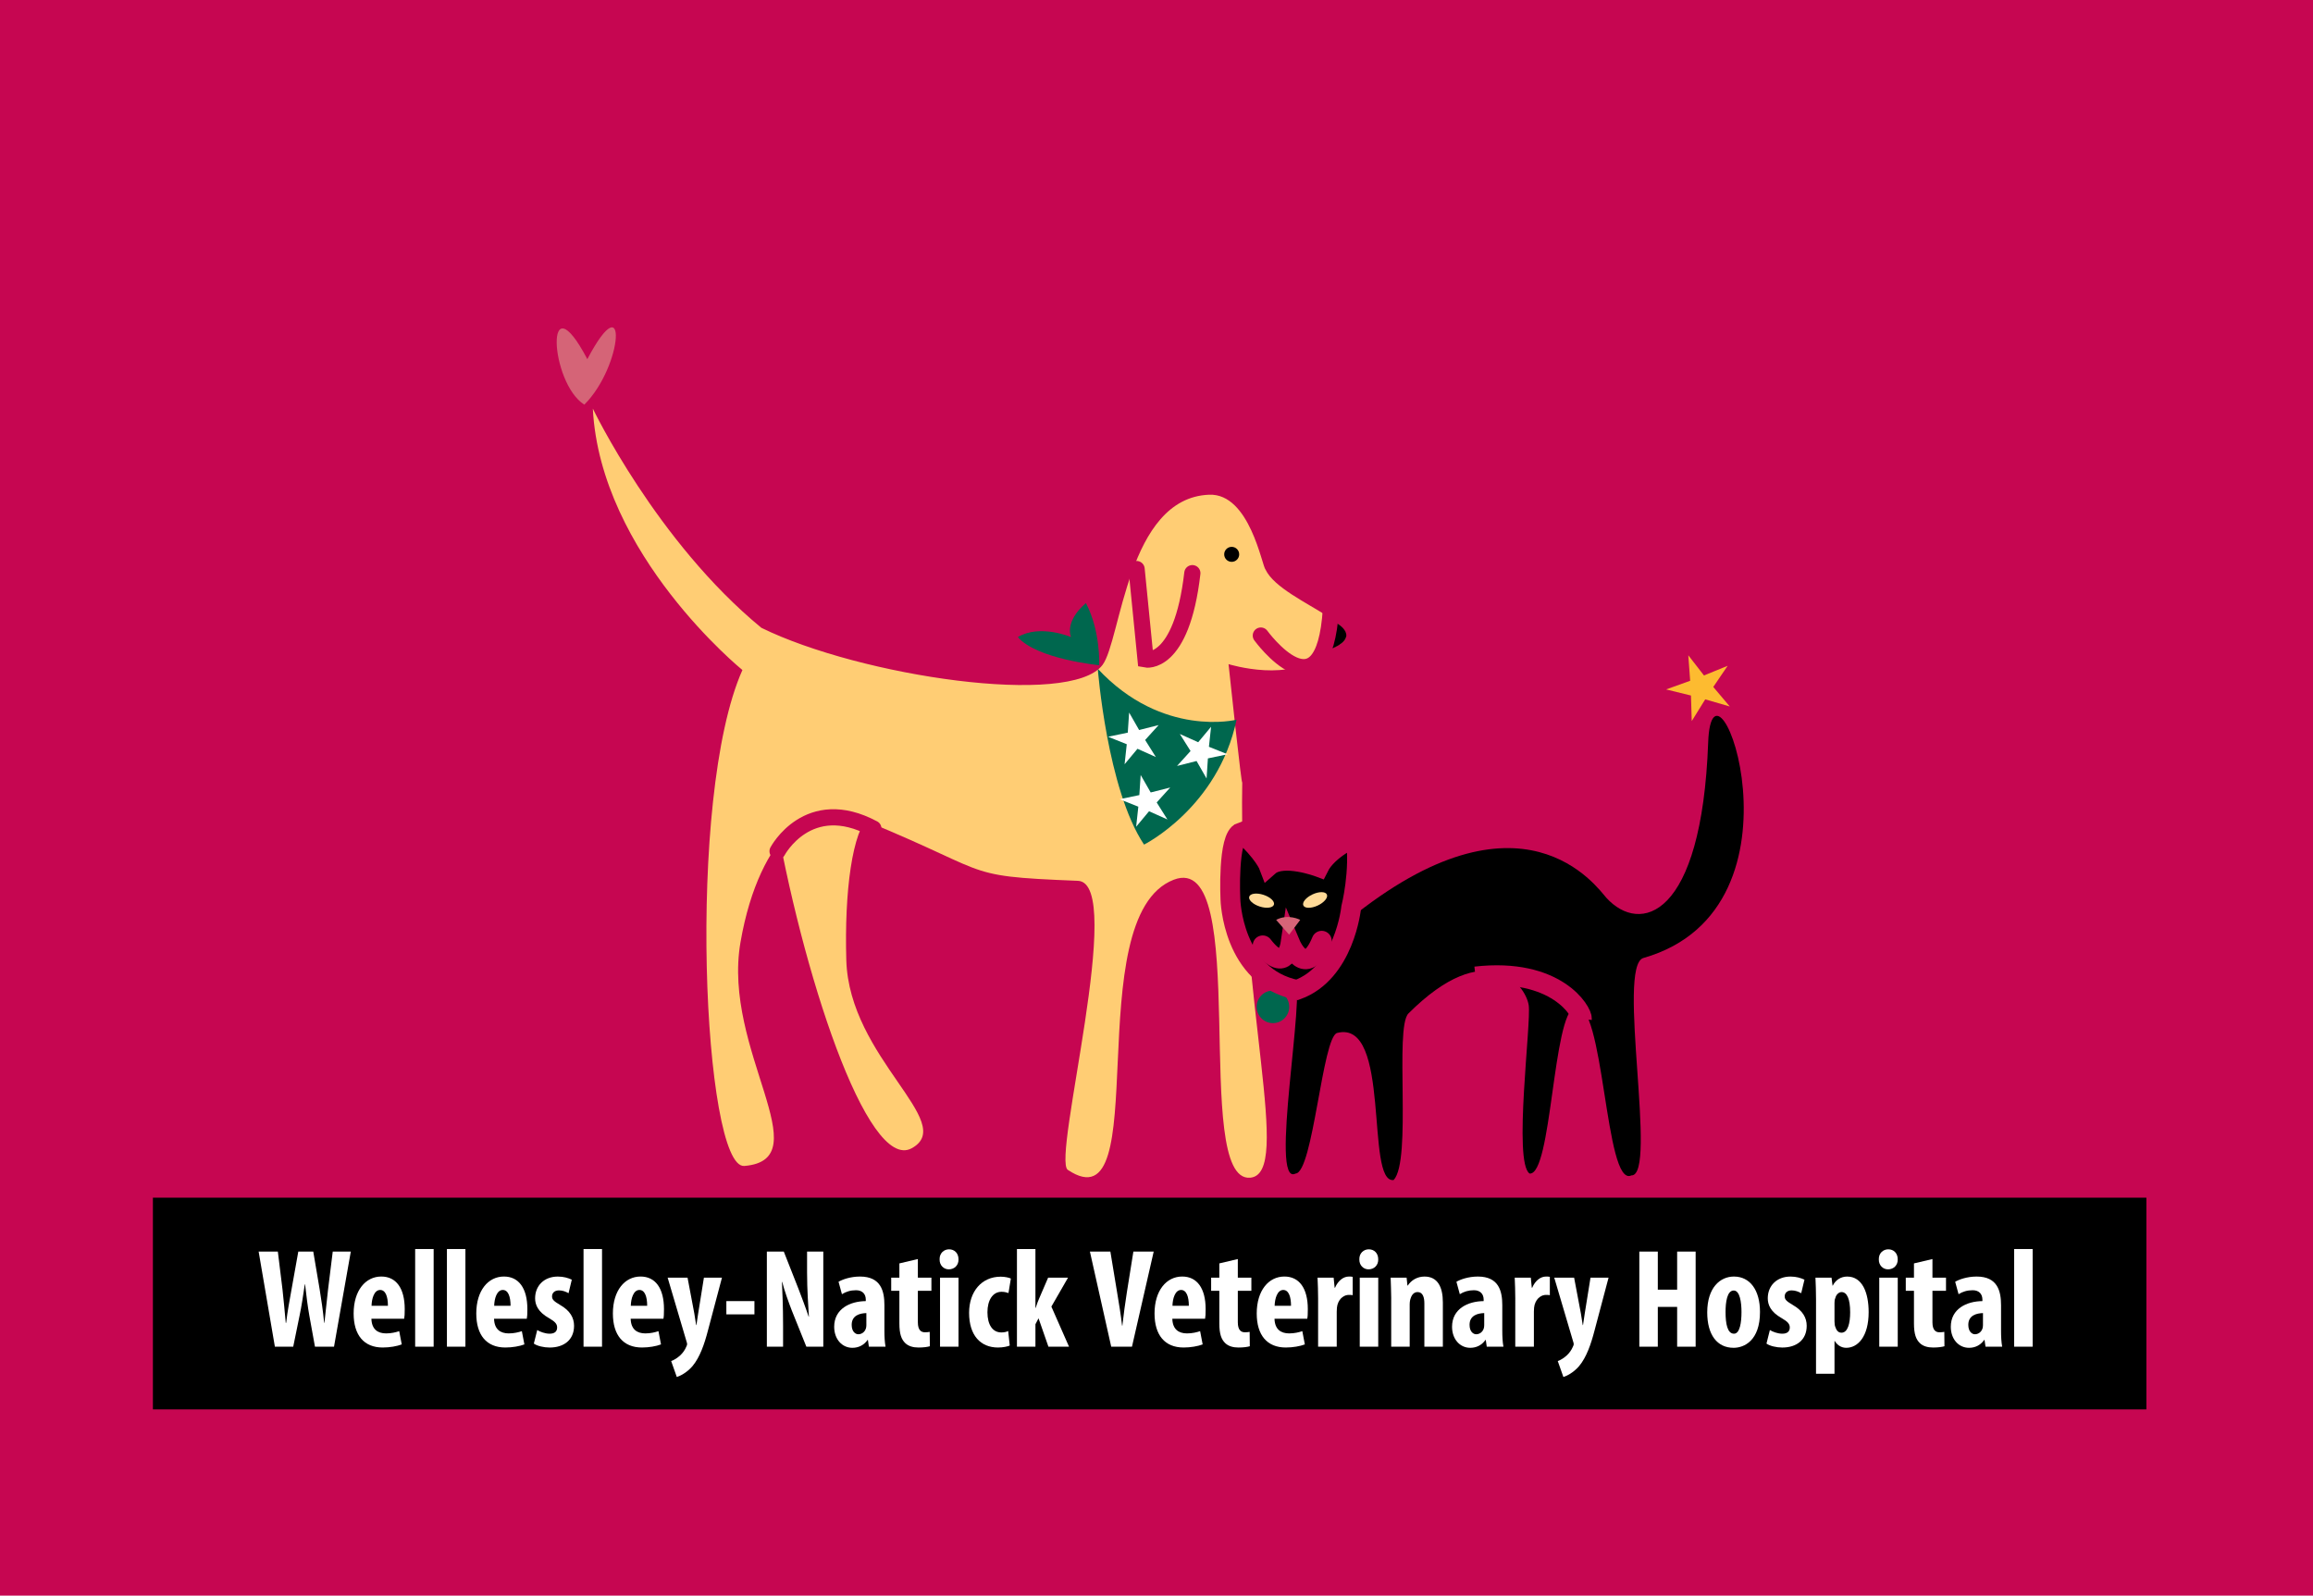 <?xml version="1.0" encoding="utf-8"?>
<svg xmlns="http://www.w3.org/2000/svg" enable-background="new 158.5 109.338 273 188.324" height="188.324px" id="Layer_1" version="1.1" viewBox="158.5 109.338 273 188.324" width="273px" x="0px" y="0px">
<g id="Layer_2">
</g>
<g id="Layer_1_1_">
	<g>
		<rect fill="#C60651" height="188.324" width="273" x="158.5" y="109.338"/>
		<rect height="24.986" width="235.289" x="176.546" y="250.696"/>
		<g>
			<path d="M190.944,268.282l-1.916-11.226h2.266l0.55,4.48c0.149,1.282,0.25,2.564,0.383,3.93h0.05&#xA;				c0.15-1.382,0.4-2.598,0.633-3.947l0.799-4.463h1.766l0.749,4.43c0.2,1.266,0.4,2.516,0.533,3.98h0.034&#xA;				c0.15-1.466,0.283-2.665,0.433-3.963l0.55-4.447h2.132l-1.982,11.227h-2.249l-0.667-3.681c-0.183-1.032-0.35-2.315-0.5-3.681&#xA;				h-0.033c-0.2,1.349-0.383,2.598-0.617,3.697l-0.75,3.664L190.944,268.282L190.944,268.282z" fill="#FFFFFF"/>
			<path d="M202.338,264.984c0.033,1.266,0.766,1.731,1.732,1.731c0.616,0,1.166-0.133,1.549-0.267l0.3,1.566&#xA;				c-0.566,0.216-1.416,0.366-2.248,0.366c-2.215,0-3.431-1.465-3.431-4.014c0-2.731,1.416-4.364,3.265-4.364&#xA;				c1.749,0,2.765,1.382,2.765,3.848c0,0.583-0.017,0.898-0.067,1.132L202.338,264.984L202.338,264.984z M204.286,263.452&#xA;				c0-1.051-0.267-1.865-0.916-1.865c-0.716,0-1,1.049-1.016,1.865H204.286z" fill="#FFFFFF"/>
			<path d="M207.501,256.756h2.182v11.526h-2.182V256.756z" fill="#FFFFFF"/>
			<path d="M211.25,256.756h2.182v11.526h-2.182V256.756z" fill="#FFFFFF"/>
			<path d="M216.813,264.984c0.033,1.266,0.766,1.731,1.732,1.731c0.616,0,1.166-0.133,1.549-0.267l0.3,1.566&#xA;				c-0.566,0.216-1.416,0.366-2.248,0.366c-2.215,0-3.431-1.465-3.431-4.014c0-2.731,1.416-4.364,3.265-4.364&#xA;				c1.749,0,2.765,1.382,2.765,3.848c0,0.583-0.017,0.898-0.067,1.132L216.813,264.984L216.813,264.984z M218.761,263.452&#xA;				c0-1.051-0.267-1.865-0.916-1.865c-0.716,0-1,1.049-1.016,1.865H218.761z" fill="#FFFFFF"/>
			<path d="M221.91,266.316c0.316,0.2,0.916,0.434,1.465,0.434c0.566,0,0.883-0.25,0.883-0.733&#xA;				c0-0.415-0.233-0.683-0.95-1.099c-1.333-0.749-1.649-1.599-1.649-2.348c0-1.466,1.049-2.565,2.682-2.565&#xA;				c0.683,0,1.216,0.166,1.648,0.366l-0.383,1.599c-0.316-0.183-0.699-0.333-1.132-0.333c-0.55,0-0.816,0.333-0.816,0.699&#xA;				c0,0.367,0.183,0.567,0.95,1.017c1.199,0.684,1.648,1.532,1.648,2.465c0,1.665-1.199,2.564-2.882,2.564&#xA;				c-0.683,0-1.482-0.184-1.865-0.467L221.91,266.316z" fill="#FFFFFF"/>
			<path d="M227.374,256.756h2.182v11.526h-2.182V256.756z" fill="#FFFFFF"/>
			<path d="M232.937,264.984c0.033,1.266,0.766,1.731,1.732,1.731c0.616,0,1.166-0.133,1.549-0.267l0.3,1.566&#xA;				c-0.566,0.216-1.416,0.366-2.248,0.366c-2.215,0-3.431-1.465-3.431-4.014c0-2.731,1.416-4.364,3.265-4.364&#xA;				c1.749,0,2.765,1.382,2.765,3.848c0,0.583-0.017,0.898-0.066,1.132L232.937,264.984L232.937,264.984z M234.885,263.452&#xA;				c0-1.051-0.267-1.865-0.916-1.865c-0.716,0-1,1.049-1.016,1.865H234.885z" fill="#FFFFFF"/>
			<path d="M239.65,260.137l0.8,4.231c0.083,0.482,0.15,0.933,0.216,1.365h0.033c0.067-0.416,0.133-0.883,0.2-1.332&#xA;				l0.683-4.265h2.131l-1.666,6.279c-0.4,1.532-0.933,3.114-1.815,4.164c-0.683,0.8-1.516,1.183-1.849,1.282l-0.666-1.882&#xA;				c0.383-0.133,0.75-0.383,1.082-0.684c0.3-0.282,0.533-0.615,0.683-0.966c0.066-0.149,0.117-0.233,0.117-0.35&#xA;				c0-0.101-0.033-0.2-0.067-0.3l-2.231-7.545H239.65L239.65,260.137z" fill="#FFFFFF"/>
			<path d="M247.545,262.902v1.565h-3.314v-1.565H247.545z" fill="#FFFFFF"/>
			<path d="M249.011,268.282v-11.226h1.999l1.732,4.396c0.333,0.866,0.883,2.315,1.199,3.281h0.033&#xA;				c-0.067-1.183-0.216-3.132-0.216-5.196v-2.481h1.915v11.227h-1.999l-1.716-4.265c-0.366-0.95-0.883-2.364-1.133-3.381h-0.033&#xA;				c0.05,1.133,0.133,2.864,0.133,5.113v2.532L249.011,268.282L249.011,268.282z" fill="#FFFFFF"/>
			<path d="M261.054,268.282l-0.117-0.8h-0.033c-0.45,0.633-1.083,0.933-1.799,0.933&#xA;				c-1.232,0-2.148-1.032-2.148-2.481c0-2.131,1.882-3.015,3.73-3.031v-0.184c0-0.633-0.383-1.1-1.149-1.1&#xA;				c-0.649,0-1.183,0.166-1.666,0.467l-0.4-1.466c0.45-0.267,1.399-0.616,2.532-0.616c2.481,0,2.882,1.731,2.882,3.381v3.032&#xA;				c0,0.649,0.033,1.315,0.133,1.865H261.054z M260.755,264.317c-0.733,0.018-1.732,0.251-1.732,1.383&#xA;				c0,0.816,0.45,1.116,0.783,1.116c0.35,0,0.75-0.217,0.899-0.7c0.034-0.116,0.05-0.249,0.05-0.383L260.755,264.317&#xA;				L260.755,264.317L260.755,264.317z" fill="#FFFFFF"/>
			<path d="M266.834,257.938v2.198h1.599v1.55h-1.599v3.714c0,0.949,0.4,1.183,0.833,1.183&#xA;				c0.217,0,0.383-0.017,0.566-0.05l0.017,1.698c-0.3,0.085-0.75,0.15-1.333,0.15c-0.633,0-1.183-0.15-1.565-0.516&#xA;				c-0.45-0.434-0.699-1.05-0.699-2.332v-3.847h-0.966v-1.549h0.966v-1.684L266.834,257.938z" fill="#FFFFFF"/>
			<path d="M271.632,257.973c0.017,0.699-0.483,1.182-1.149,1.182c-0.6,0-1.1-0.482-1.083-1.182&#xA;				c-0.017-0.733,0.517-1.183,1.116-1.183C271.149,256.79,271.632,257.239,271.632,257.973z M269.45,268.282v-8.146h2.182v8.146&#xA;				H269.45z" fill="#FFFFFF"/>
			<path d="M277.678,268.148c-0.216,0.101-0.766,0.233-1.382,0.233c-2.065,0-3.415-1.433-3.415-4.097&#xA;				c0-2.515,1.482-4.264,3.731-4.264c0.517,0,0.982,0.116,1.199,0.217l-0.283,1.715c-0.183-0.066-0.45-0.149-0.816-0.149&#xA;				c-1.05,0-1.666,0.999-1.666,2.415c0,1.482,0.616,2.381,1.632,2.381c0.316,0,0.583-0.049,0.816-0.166L277.678,268.148z" fill="#FFFFFF"/>
			<path d="M280.71,263.701h0.033c0.15-0.466,0.267-0.8,0.417-1.132l1.049-2.433h2.349l-1.966,3.415l2.083,4.73&#xA;				h-2.432l-1.166-3.349l-0.367,0.701v2.648h-2.182v-11.525h2.182L280.71,263.701L280.71,263.701z" fill="#FFFFFF"/>
			<path d="M289.655,268.282l-2.515-11.226h2.415l0.8,4.847c0.2,1.199,0.433,2.581,0.583,3.897h0.033&#xA;				c0.15-1.333,0.333-2.682,0.533-3.947l0.767-4.797h2.399l-2.565,11.227L289.655,268.282L289.655,268.282z" fill="#FFFFFF"/>
			<path d="M296.868,264.984c0.033,1.266,0.767,1.731,1.732,1.731c0.616,0,1.166-0.133,1.549-0.267l0.3,1.566&#xA;				c-0.567,0.216-1.417,0.366-2.249,0.366c-2.215,0-3.431-1.465-3.431-4.014c0-2.731,1.416-4.364,3.266-4.364&#xA;				c1.748,0,2.765,1.382,2.765,3.848c0,0.583-0.017,0.898-0.067,1.132L296.868,264.984L296.868,264.984z M298.817,263.452&#xA;				c0-1.051-0.267-1.865-0.916-1.865c-0.716,0-1,1.049-1.016,1.865H298.817z" fill="#FFFFFF"/>
			<path d="M304.598,257.938v2.198h1.599v1.55h-1.599v3.714c0,0.949,0.399,1.183,0.832,1.183&#xA;				c0.217,0,0.384-0.017,0.566-0.05l0.017,1.698c-0.299,0.085-0.749,0.15-1.332,0.15c-0.633,0-1.183-0.15-1.566-0.516&#xA;				c-0.449-0.434-0.699-1.05-0.699-2.332v-3.847h-0.967v-1.549h0.967v-1.684L304.598,257.938z" fill="#FFFFFF"/>
			<path d="M308.928,264.984c0.033,1.266,0.767,1.731,1.732,1.731c0.616,0,1.167-0.133,1.55-0.267l0.299,1.566&#xA;				c-0.566,0.216-1.415,0.366-2.247,0.366c-2.216,0-3.432-1.465-3.432-4.014c0-2.731,1.416-4.364,3.265-4.364&#xA;				c1.749,0,2.765,1.382,2.765,3.848c0,0.583-0.017,0.898-0.066,1.132L308.928,264.984L308.928,264.984z M310.877,263.452&#xA;				c0-1.051-0.267-1.865-0.917-1.865c-0.715,0-0.999,1.049-1.016,1.865H310.877z" fill="#FFFFFF"/>
			<path d="M314.075,262.585c0-0.815-0.032-1.698-0.066-2.448h1.898l0.118,1.184h0.049&#xA;				c0.366-0.866,1.016-1.316,1.615-1.316c0.217,0,0.333,0,0.467,0.033v2.165c-0.134-0.032-0.283-0.032-0.467-0.032&#xA;				c-0.466,0-1.082,0.316-1.332,1.165c-0.05,0.184-0.084,0.467-0.084,0.817v4.131h-2.199L314.075,262.585L314.075,262.585z" fill="#FFFFFF"/>
			<path d="M321.171,257.973c0.017,0.699-0.482,1.182-1.147,1.182c-0.6,0-1.1-0.482-1.083-1.182&#xA;				c-0.017-0.733,0.516-1.183,1.116-1.183C320.688,256.79,321.171,257.239,321.171,257.973z M318.989,268.282v-8.146h2.182v8.146&#xA;				H318.989z" fill="#FFFFFF"/>
			<path d="M322.704,262.585c0-0.898-0.05-1.682-0.068-2.448h1.883l0.1,0.934h0.033&#xA;				c0.433-0.649,1.133-1.066,1.982-1.066c1.549,0,2.165,1.232,2.165,3.048v5.23h-2.182v-5.097c0-0.699-0.167-1.35-0.801-1.35&#xA;				c-0.366,0-0.665,0.25-0.816,0.733c-0.066,0.166-0.116,0.434-0.116,0.749v4.964h-2.182v-5.697H322.704z" fill="#FFFFFF"/>
			<path d="M333.98,268.282l-0.116-0.8h-0.033c-0.45,0.633-1.083,0.933-1.799,0.933&#xA;				c-1.232,0-2.149-1.032-2.149-2.481c0-2.131,1.882-3.015,3.73-3.031v-0.184c0-0.633-0.383-1.1-1.149-1.1&#xA;				c-0.648,0-1.182,0.166-1.665,0.467l-0.4-1.466c0.45-0.267,1.399-0.616,2.532-0.616c2.481,0,2.882,1.731,2.882,3.381v3.032&#xA;				c0,0.649,0.033,1.315,0.134,1.865H333.98z M333.681,264.317c-0.732,0.018-1.731,0.251-1.731,1.383&#xA;				c0,0.816,0.45,1.116,0.782,1.116c0.35,0,0.75-0.217,0.899-0.7c0.032-0.116,0.049-0.249,0.049-0.383L333.681,264.317&#xA;				L333.681,264.317z" fill="#FFFFFF"/>
			<path d="M337.346,262.585c0-0.815-0.032-1.698-0.066-2.448h1.898l0.117,1.184h0.05&#xA;				c0.366-0.866,1.016-1.316,1.615-1.316c0.217,0,0.333,0,0.466,0.033v2.165c-0.133-0.032-0.282-0.032-0.466-0.032&#xA;				c-0.467,0-1.083,0.316-1.333,1.165c-0.05,0.184-0.084,0.467-0.084,0.817v4.131h-2.198L337.346,262.585L337.346,262.585z" fill="#FFFFFF"/>
			<path d="M344.291,260.137l0.8,4.231c0.083,0.482,0.149,0.933,0.217,1.365h0.033&#xA;				c0.067-0.416,0.133-0.883,0.199-1.332l0.685-4.265h2.131l-1.666,6.279c-0.399,1.532-0.933,3.114-1.815,4.164&#xA;				c-0.684,0.8-1.516,1.183-1.849,1.282l-0.666-1.882c0.383-0.133,0.749-0.383,1.084-0.684c0.298-0.282,0.531-0.615,0.683-0.966&#xA;				c0.067-0.149,0.116-0.233,0.116-0.35c0-0.101-0.033-0.2-0.066-0.3l-2.232-7.545H344.291L344.291,260.137z" fill="#FFFFFF"/>
			<path d="M354.169,257.057v4.496h2.282v-4.496h2.183v11.226h-2.183v-4.696h-2.282v4.696h-2.182v-11.226H354.169z" fill="#FFFFFF"/>
			<path d="M366.229,264.185c0,3.397-1.881,4.23-3.113,4.23c-1.949,0-3.114-1.532-3.114-4.181&#xA;				c0-2.931,1.532-4.23,3.148-4.23C365.062,260.004,366.229,261.619,366.229,264.185z M362.165,264.185&#xA;				c0,1.398,0.217,2.565,0.999,2.565c0.699,0,0.882-1.366,0.882-2.565c0-1.116-0.183-2.532-0.915-2.532&#xA;				C362.331,261.653,362.165,263.068,362.165,264.185z" fill="#FFFFFF"/>
			<path d="M367.396,266.316c0.316,0.2,0.916,0.434,1.466,0.434c0.566,0,0.883-0.25,0.883-0.733&#xA;				c0-0.415-0.233-0.683-0.949-1.099c-1.333-0.749-1.649-1.599-1.649-2.348c0-1.466,1.05-2.565,2.682-2.565&#xA;				c0.684,0,1.216,0.166,1.649,0.366l-0.384,1.599c-0.317-0.183-0.699-0.333-1.133-0.333c-0.549,0-0.815,0.333-0.815,0.699&#xA;				c0,0.367,0.183,0.567,0.949,1.017c1.199,0.684,1.647,1.532,1.647,2.465c0,1.665-1.198,2.564-2.881,2.564&#xA;				c-0.684,0-1.482-0.184-1.866-0.467L367.396,266.316z" fill="#FFFFFF"/>
			<path d="M372.843,262.719c0-0.983-0.033-1.815-0.067-2.582h1.898l0.117,0.934h0.032&#xA;				c0.334-0.666,0.95-1.066,1.699-1.066c1.799,0,2.532,1.933,2.532,4.197c0,2.898-1.282,4.213-2.649,4.213&#xA;				c-0.665,0-1.115-0.415-1.349-0.8h-0.033v3.864h-2.182L372.843,262.719L372.843,262.719z M375.024,265.301&#xA;				c0,0.282,0.032,0.532,0.116,0.699c0.166,0.5,0.45,0.633,0.7,0.633c0.766,0,1.032-1.132,1.032-2.414&#xA;				c0-1.551-0.366-2.382-1.016-2.382c-0.333,0-0.649,0.316-0.733,0.699c-0.083,0.167-0.1,0.383-0.1,0.583V265.301L375.024,265.301z" fill="#FFFFFF"/>
			<path d="M382.487,257.973c0.017,0.699-0.483,1.182-1.149,1.182c-0.6,0-1.1-0.482-1.083-1.182&#xA;				c-0.017-0.733,0.517-1.183,1.116-1.183C382.004,256.79,382.487,257.239,382.487,257.973z M380.306,268.282v-8.146h2.182v8.146&#xA;				H380.306z" fill="#FFFFFF"/>
			<path d="M386.584,257.938v2.198h1.6v1.55h-1.6v3.714c0,0.949,0.4,1.183,0.834,1.183&#xA;				c0.217,0,0.383-0.017,0.566-0.05l0.017,1.698c-0.3,0.085-0.75,0.15-1.333,0.15c-0.632,0-1.183-0.15-1.566-0.516&#xA;				c-0.449-0.434-0.699-1.05-0.699-2.332v-3.847h-0.966v-1.549h0.966v-1.684L386.584,257.938z" fill="#FFFFFF"/>
			<path d="M392.848,268.282l-0.116-0.8h-0.034c-0.449,0.633-1.082,0.933-1.799,0.933&#xA;				c-1.231,0-2.148-1.032-2.148-2.481c0-2.131,1.881-3.015,3.73-3.031v-0.184c0-0.633-0.383-1.1-1.148-1.1&#xA;				c-0.649,0-1.184,0.166-1.666,0.467l-0.4-1.466c0.451-0.267,1.399-0.616,2.533-0.616c2.48,0,2.881,1.731,2.881,3.381v3.032&#xA;				c0,0.649,0.033,1.315,0.133,1.865H392.848z M392.548,264.317c-0.733,0.018-1.732,0.251-1.732,1.383&#xA;				c0,0.816,0.45,1.116,0.782,1.116c0.35,0,0.749-0.217,0.899-0.7c0.033-0.116,0.05-0.249,0.05-0.383L392.548,264.317&#xA;				L392.548,264.317z" fill="#FFFFFF"/>
			<path d="M396.229,256.756h2.182v11.526h-2.182V256.756z" fill="#FFFFFF"/>
		</g>
		<g>
			<path d="M227.822,151.726c4.84-9.17,4.231,0.786-0.354,5.371C223.392,154.549,222.727,142.046,227.822,151.726&#xA;				L227.822,151.726z" fill="#D56477"/>
			<path d="M301.221,167.727c-9.683,0.366-10.402,17.192-12.595,20.095c-3.795,5.023-28.59,1.345-40.263-4.386&#xA;				c-12.374-10.172-19.892-25.872-19.892-25.872c0.885,17.248,17.655,30.854,17.655,30.854c-6.709,15.038-4.589,58.941,0.231,58.533&#xA;				c9.048-0.765-2.649-13.694-0.463-26.375c2.314-13.419,9.195-16.572,11.336-15.732c19.434,7.635,13.65,7.866,28.493,8.453&#xA;				c5.73,0.227-3.117,32.834-1.192,34.116c10.411,6.941,1.157-29.845,12.493-34.24c9.298-3.604,2.024,35.731,9.023,35.166&#xA;				c5.106-0.411-1.389-20.591-0.926-46.733c0,1.388-1.619-13.881-1.619-13.881s7.696,2.364,10.737-1.386&#xA;				c9.129-2.479-4.387-5.592-6.367-9.767C307.449,176.147,305.998,167.545,301.221,167.727L301.221,167.727z" fill="#FFCD74"/>
			<path d="M299.231,176.986c-1.271,11.037-5.52,10.189-5.52,10.189l-1.06-10.674" fill="none" stroke="#C60651" stroke-linecap="round" stroke-miterlimit="3.864" stroke-width="1.911"/>
			<path d="M302.99,174.765c0-0.489,0.396-0.884,0.885-0.884s0.884,0.395,0.884,0.884s-0.395,0.885-0.884,0.885&#xA;				S302.99,175.254,302.99,174.765L302.99,174.765z"/>
			<path d="M249.828,204.612c3.239,19.203,11.019,43.137,16.283,40.248c5.465-3-7.392-10.628-7.723-22.202&#xA;				c-0.231-8.098,0.694-15.27,2.776-17.12C261.164,205.538,254.917,198.598,249.828,204.612L249.828,204.612z" fill="#FFCD74"/>
			<path d="M288.07,188.276c7.645,8.19,16.38,6.006,16.38,6.006c-2.185,10.374-10.92,14.742-10.92,14.742&#xA;				C289.163,202.472,288.07,188.276,288.07,188.276L288.07,188.276z" fill="#00674E"/>
			<path d="M286.667,180.512c-2.621,2.272-1.747,4.019-1.747,4.019s-3.669-1.572-6.29,0&#xA;				c2.271,2.621,9.609,3.319,9.609,3.319S288.415,183.832,286.667,180.512L286.667,180.512z" fill="#00674E"/>
			<polygon fill="#FFFFFF" points="294.924,198.688 292.755,197.714 291.234,199.539 291.49,197.177 289.284,196.293 &#xA;				291.61,195.808 291.769,193.436 292.949,195.499 295.253,194.916 293.658,196.676"/>
			<polygon fill="#FFFFFF" points="300.909,201.219 299.728,199.157 297.424,199.74 299.02,197.979 297.754,195.968 &#xA;				299.922,196.941 301.443,195.116 301.187,197.479 303.394,198.362 301.067,198.848"/>
			<polygon fill="#FFFFFF" points="296.289,206.059 294.121,205.085 292.6,206.91 292.855,204.549 290.649,203.665 292.975,203.179 &#xA;				293.133,200.808 294.315,202.869 296.618,202.287 295.022,204.048"/>
			<path d="M315.644,182.475c4.367,2.389-0.751,3.686-0.751,3.686S315.712,182.202,315.644,182.475L315.644,182.475z"/>
			<path d="M315.585,181.242c-0.848,13.304-8.272,3.109-8.272,3.109" fill="none" stroke="#C60651" stroke-linecap="round" stroke-miterlimit="3.864" stroke-width="1.911"/>
			<path d="M306.82,228.17c0-1.061,0.86-1.922,1.922-1.922s1.922,0.861,1.922,1.922c0,1.062-0.86,1.923-1.922,1.923&#xA;				C307.681,230.094,306.82,229.232,306.82,228.17L306.82,228.17z" fill="#00674E"/>
			<path d="M317.635,217.928c20.529-16.707,29.375-3.822,30.467-2.62c3.938,4.33,11.248,2.511,12.012-18.346&#xA;				c0.488-13.281,12.995,19.547-7.644,25.443c-3.214,0.918,1.746,25.771-1.42,25.661c-3.166,1.53-3.166-20.966-6.661-19.873&#xA;				c-2.637,0.823-2.729,19.873-5.351,19.655c-1.965-1.311,0.22-17.8-0.108-19.875c-0.397-2.517-5.022-8.189-14.196,0.983&#xA;				c-1.67,1.67,0.437,17.362-1.746,19.656c-3.386,0.436-0.22-19-6.662-17.362c-1.752,0.445-2.839,16.489-4.914,16.599&#xA;				c-3.166,1.637,1.311-21.731-0.108-22.933C314.904,225.682,317.635,217.928,317.635,217.928L317.635,217.928z"/>
			<path d="M317.975,216.466c0,0-0.771,7.678-6.39,9.705&#xA;				c-7.647-1.536-7.862-10.688-7.862-10.688s-0.359-7.384,1.263-7.924c2.702,2.433,3.284,3.993,3.284,3.993&#xA;				c1.663-1.462,5.896,0.123,5.896,0.123c1.081-2.162,4.332-3.576,4.332-3.576C319.08,212.166,317.975,216.466,317.975,216.466&#xA;				L317.975,216.466z" stroke="#C60651" stroke-miterlimit="3.864" stroke-width="2.336"/>
			<path d="M305.946,215.166c0.124-0.38,0.876-0.478,1.681-0.216c0.804,0.262,1.355,0.782,1.231,1.163&#xA;				s-0.877,0.478-1.68,0.216C306.374,216.068,305.822,215.547,305.946,215.166L305.946,215.166z" fill="#FFDA98"/>
			<path d="M315.108,214.91c-0.17-0.362-0.929-0.367-1.694-0.01c-0.768,0.358-1.251,0.942-1.082,1.306&#xA;				c0.169,0.362,0.928,0.367,1.694,0.01S315.277,215.273,315.108,214.91L315.108,214.91z" fill="#FFDA98"/>
			<path d="M307.537,220.926&#xA;				c2.729,3.549,3.275-0.137,3.275-0.137s1.774,4.232,3.686-0.409" fill="none" stroke="#C60651" stroke-linecap="round" stroke-miterlimit="3.864" stroke-width="2.36"/>
			<path d="M332.655,224.597&#xA;				c9.555-1.092,12.619,4.145,12.551,5.031" fill="none" stroke="#C60651" stroke-miterlimit="3.864" stroke-width="2.36"/>
			<path d="M309.123,217.908c1.418-0.765,2.839,0,2.839,0l-1.311,1.747L309.123,217.908L309.123,217.908z" fill="#D56477"/>
			<polygon fill="#FDBB30" points="362.662,192.721 359.766,191.879 358.175,194.443 358.08,191.428 355.15,190.708 &#xA;				357.988,189.686 357.768,186.677 359.617,189.06 362.411,187.92 360.716,190.416"/>
			<path d="M261.584,207.129c-7.707-4.121-11.308,2.675-11.308,2.675" fill="none" stroke="#C60651" stroke-linecap="round" stroke-miterlimit="3.864" stroke-width="1.911"/>
		</g>
	</g>
</g>
</svg>